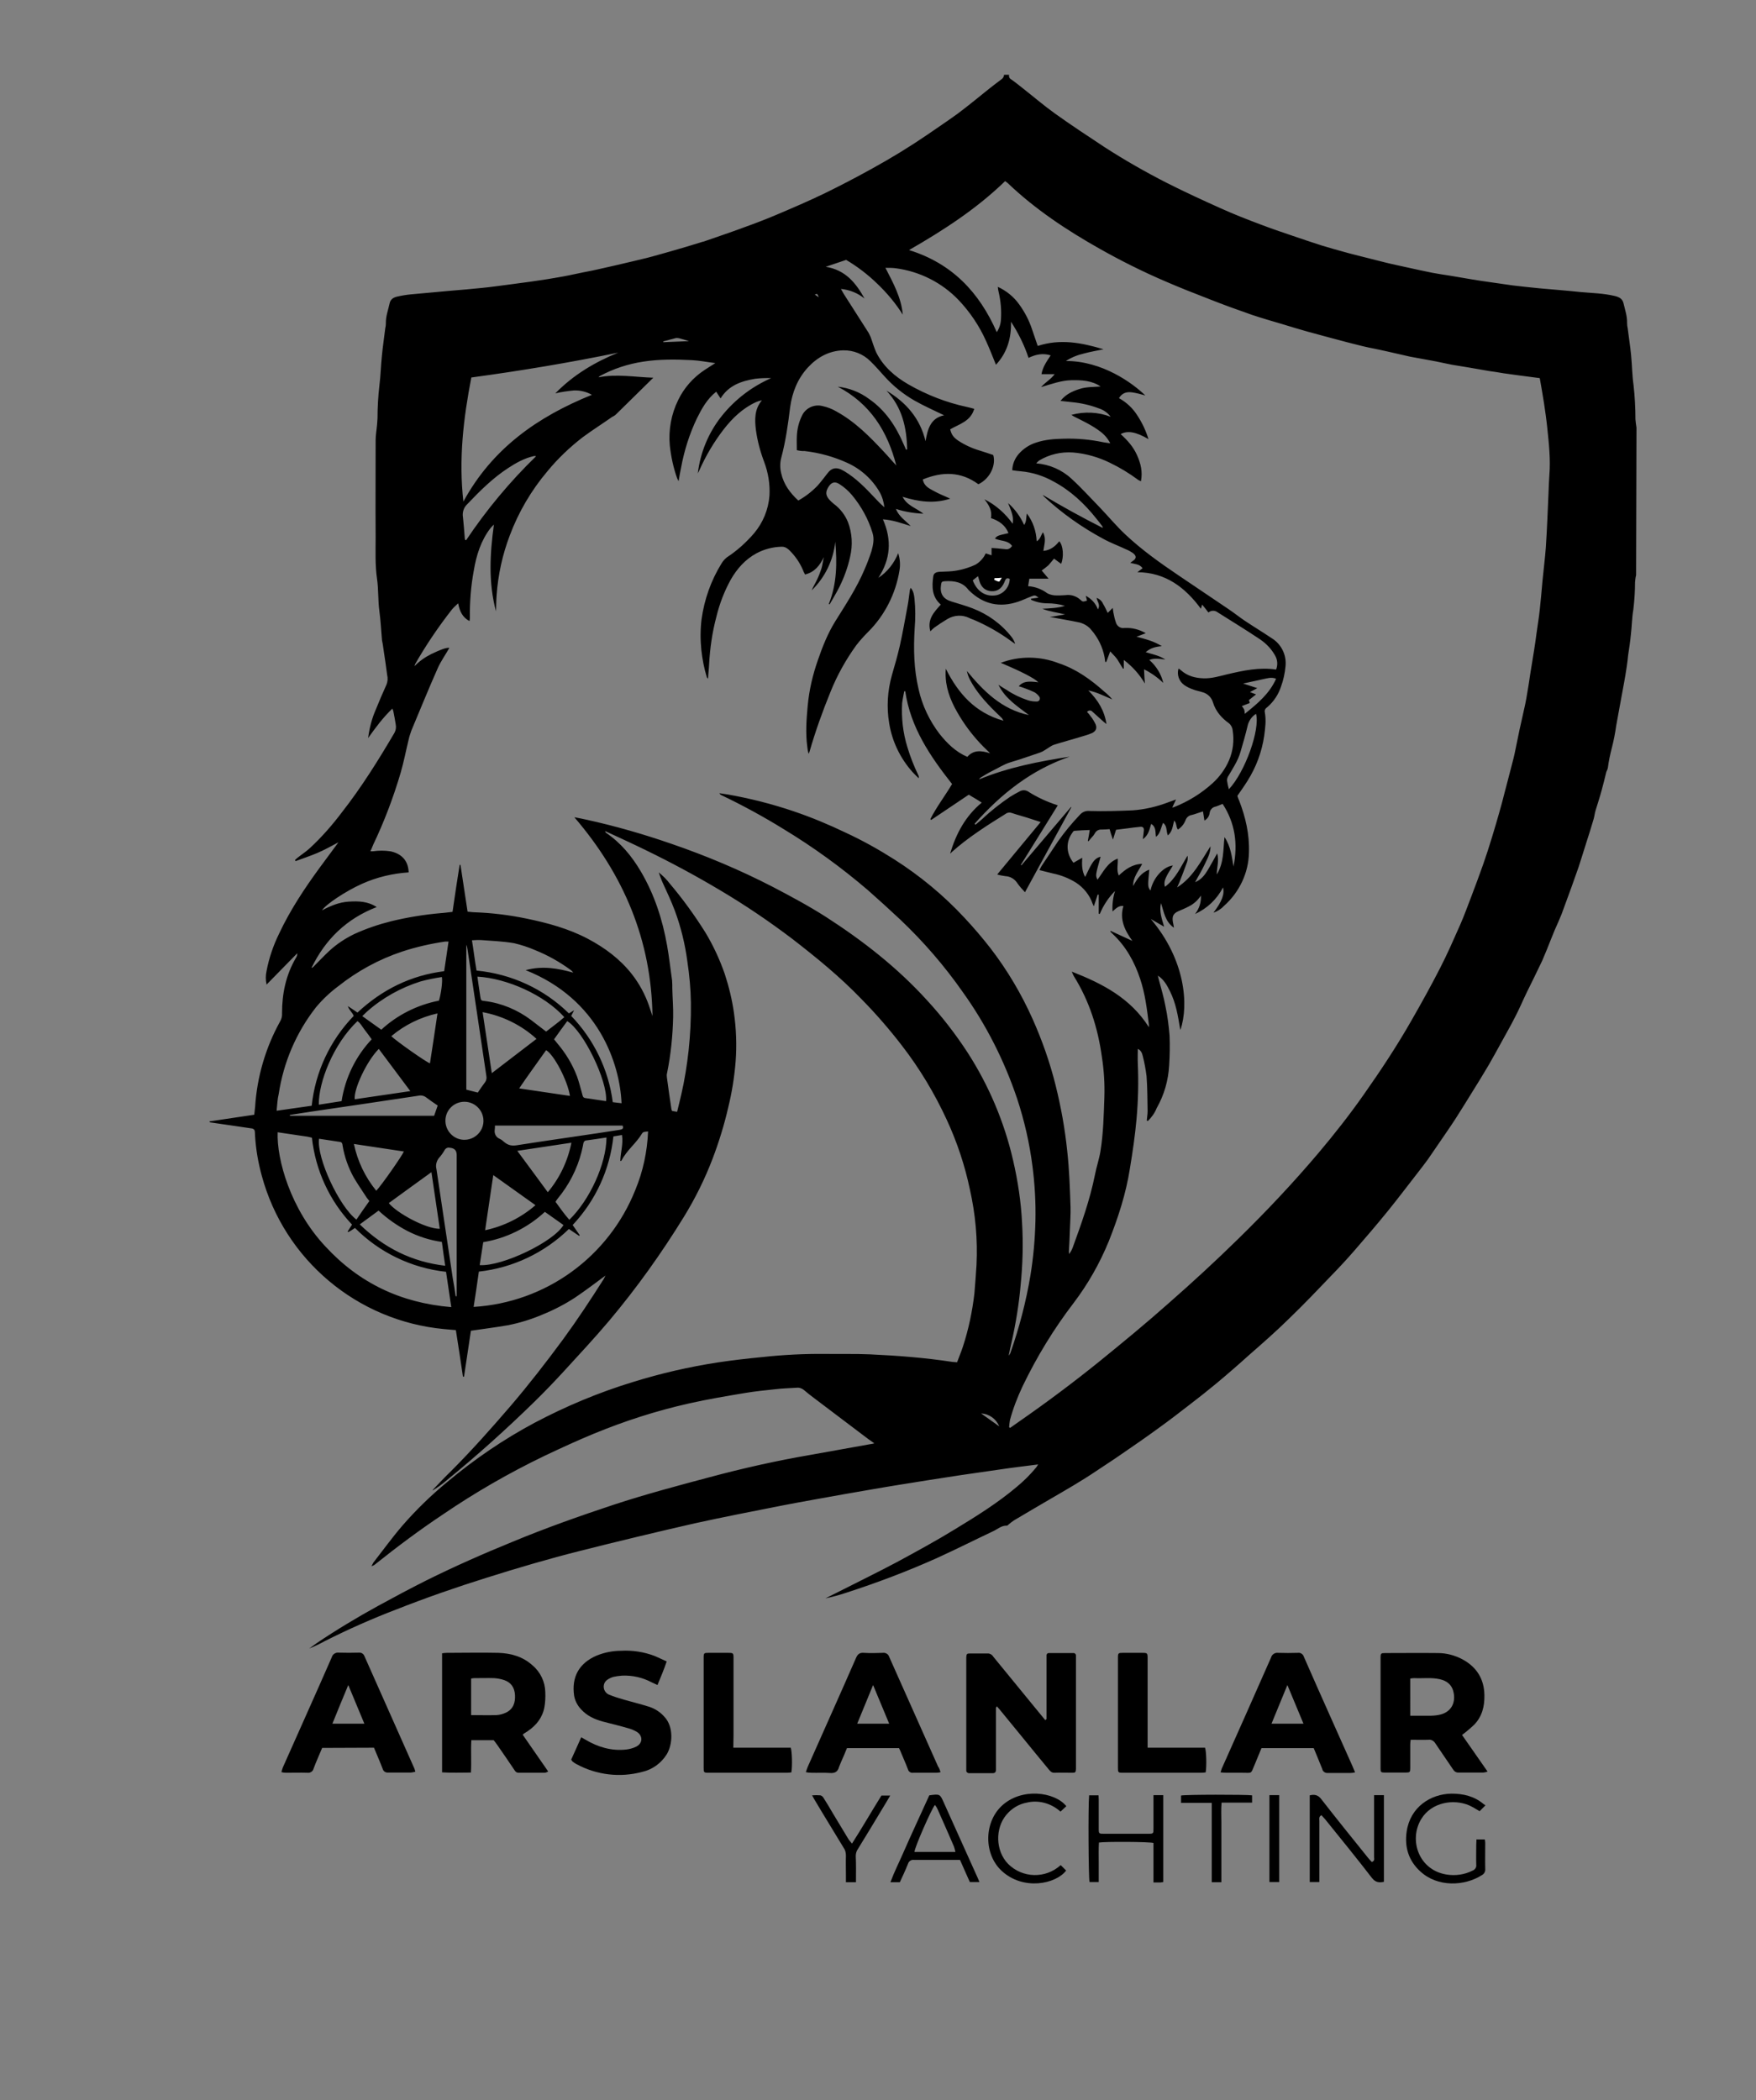 <?xml version="1.0" encoding="UTF-8"?> <svg xmlns="http://www.w3.org/2000/svg" xmlns:xlink="http://www.w3.org/1999/xlink" version="1.1" id="Layer_1" x="0px" y="0px" viewBox="0 0 840.5 1005.4" style="enable-background:new 0 0 840.5 1005.4;" xml:space="preserve"><rect x="0" y="0" width="840.5" height="1005.4" fill="#808080" stroke="none"/> <style type="text/css"> .st0{fill:#FFFFFF;} </style> <g id="Layer_7_Image"> <path d="M783.1,275.3c-0.3,1.2-0.4,2.3-0.5,3.5c0,4.3-0.3,8.6-0.8,12.9c-0.7,4-0.7,8.1-1.2,12.1c-0.3,3.3-0.8,6.5-1.3,9.8 c-0.2,1.9-0.4,3.8-0.7,5.7c-0.4,2.6-0.8,5.2-1.3,7.8c-0.8,4.5-1.7,9.1-2.5,13.6c-0.4,2.2-0.8,4.4-1.2,6.6 c-0.5,3.6-1.2,7.2-2.1,10.7c-0.8,3.1-1.5,6.3-1.9,9.5c-0.1,0.8-0.6,1.5-0.8,2.2c-0.7,2.8-1.3,5.5-2.1,8.3c-0.9,3.4-2,6.7-3,10 c-0.4,1.3-0.5,2.6-0.9,4c-1.1,3.8-2.3,7.6-3.5,11.3s-2.4,7.8-3.7,11.7c-1.1,3.2-2.3,6.4-3.4,9.6c-1.6,4.4-3.2,8.8-4.8,13.1 c-1,2.5-2.1,4.9-3.2,7.4c-1.3,3.1-2.5,6.2-3.7,9.2c-0.8,1.8-1.5,3.7-2.3,5.5c-2.4,5.1-4.9,10.1-7.4,15.2c-1.9,3.9-3.6,8-5.6,11.8 c-2.2,4.4-4.7,8.6-7,12.9c-1.9,3.4-3.7,6.8-5.7,10.2c-2.7,4.6-5.5,9.1-8.3,13.6c-2.5,4.1-5.1,8.2-7.7,12.3c-1.5,2.3-3,4.5-4.5,6.7 c-2.8,4.1-5.7,8.3-8.5,12.4c-1.3,1.8-2.7,3.6-4,5.3c-5.1,6.5-10.1,13.2-15.3,19.6s-10.5,12.6-15.9,18.8c-3.3,3.8-6.7,7.5-10.2,11.1 c-7,7.3-14,14.7-21.3,21.7c-6.1,6-12.5,11.6-18.9,17.2c-5.2,4.7-10.5,9.3-15.9,13.8c-4.1,3.4-8.3,6.7-12.6,10 c-4.9,3.8-9.7,7.5-14.7,11.1c-5.9,4.3-11.8,8.4-17.8,12.5c-4,2.8-8.1,5.4-12.1,8.1c-7.1,4.8-14.6,9.1-22,13.4 c-5.9,3.4-11.7,6.9-17.5,10.3c-0.9,0.6-1.8,1.3-2.6,2c-0.2,0.2-0.5,0.5-0.8,0.5c-2.6-0.1-4.4,1.7-6.6,2.7 c-8.9,4.2-17.6,8.6-26.6,12.7c-14.2,6.4-28.8,11.9-43.6,16.7c-3.3,1.1-6.6,2-10,2.7l6.8-3.4c9.2-4.7,18.5-9.2,27.5-14 c9.4-5.1,18.8-10.2,27.9-15.8c10.2-6.2,20.3-12.5,29.4-20.2c3.4-2.8,6.5-5.9,9.3-9.3c0.3-0.4,0.5-0.8,0.9-1.4 c-6.2,0.8-12.2,1.5-18.2,2.4c-6.2,0.9-12.5,1.8-18.7,2.7c-9.8,1.5-19.5,3-29.3,4.6c-8.8,1.4-17.6,3-26.4,4.5 c-9.9,1.8-19.8,3.5-29.6,5.4c-14.1,2.8-28.2,5.5-42.2,8.6c-18.4,4.2-36.7,8.6-54.9,13.2c-15.1,3.8-30,8.2-44.9,12.9 c-14.4,4.5-28.7,9.5-42.7,15c-11.8,4.5-23.3,9.6-34.6,15.3c-2.4,1.3-4.8,2.5-7.4,3.5c1.2-0.8,2.4-1.7,3.5-2.5 c9.5-6.4,19.3-12.3,29.3-17.8c7.7-4.2,15.5-8.4,23.3-12.3c13.5-6.7,27.3-12.8,41.3-18.5c15.9-6.6,32-12.3,48.3-17.7 c15.2-5,30.6-9.1,46-13.2c16-4.3,32.1-7.9,48.4-10.7c9.7-1.7,19.3-3.5,29-5.2c0.3,0,0.6-0.1,1.4-0.3c-2-1.4-3.6-2.5-5.1-3.7 c-7.9-6-15.9-12-23.8-18c-1.7-1.3-3.3-2.5-4.9-3.9c-1-0.8-2.3-1.2-3.6-1c-3.3,0.2-6.7,0.3-10,0.7c-4.8,0.5-9.7,1-14.5,1.8 c-9,1.5-17.9,3-26.8,5c-15.6,3.5-30.8,8.4-45.6,14.5c-8,3.3-16,7-23.8,10.7c-16.8,8.1-33.1,17.5-48.5,28 c-11.1,7.4-21.8,15.4-32.2,23.7c-0.5,0.5-1.2,0.8-1.9,1c0.3-0.6,0.6-1.2,0.9-1.7c4.6-5.9,9-12,13.9-17.7c6.6-7.6,13.8-14.6,21.6-21 c12.9-10.8,26.8-20.3,41.6-28.2c15.1-8,30.9-14.6,47.3-19.6c13.2-4.1,26.7-7.2,40.3-9.3c7.2-1.1,14.4-1.9,21.6-2.6 c10-1.1,20.1-1.6,30.1-1.5c7.1,0.1,14.2-0.1,21.3,0.2c13.1,0.6,26.2,1.6,39.3,3.6c0.7,0.1,1.4,0.1,2.4,0.2c0.9-2.5,2-5,2.8-7.5 c2.7-8.3,4.5-16.8,5.5-25.5c0.4-4.5,0.7-9.1,1-13.6c0.6-12.2-0.5-24.4-3.2-36.3c-2.4-11.4-6.1-22.5-11-33.1 c-5.8-12.6-13-24.6-21.5-35.6c-6-7.8-12.5-15.3-19.5-22.4c-10.2-10.6-21.5-19.8-33-28.7c-11.1-8.4-22.6-16.2-34.6-23.3 c-11.4-6.8-23.1-13.1-35-18.9c-6.5-3.2-13.1-6.2-20-9.4c0.2,0.5,0.3,0.7,0.4,0.8c7.1,4.8,12.4,11.2,16.7,18.5 c6.5,11,10.4,23,12.6,35.5c1,5.6,1.6,11.2,2.4,16.8c0.1,1.3,0.1,2.6,0.1,3.8c0.1,4.5,0.5,9.1,0.4,13.6c-0.2,9-1.1,18-2.9,26.8 c-0.2,0.7-0.2,1.4-0.1,2.1c0.7,5.1,1.4,10.3,2.2,15.4c0.1,0.2,0.2,0.5,0.3,0.7l2.4,0.4c0.7-2.9,1.4-5.6,2-8.3 c1.6-6.9,2.7-13.9,3.5-21c0.8-7.6,1.2-15.2,1.1-22.9c-0.1-6.6-0.7-13.2-1.7-19.8c-1.1-8.3-3.1-16.5-6-24.3c-1.8-4.8-4-9.4-6.1-14 c-0.5-1.3-1-2.5-1.6-4.3c2,1.6,3.8,3.4,5.4,5.5c6.2,7.3,11.8,15.1,16.9,23.2c3.8,6.3,6.9,13,9.3,19.9c2,6.1,3.5,12.3,4.4,18.6 c1.1,7.7,1.4,15.6,0.8,23.4c-0.6,7.5-1.8,14.9-3.6,22.2c-1.9,8.2-4.4,16.3-7.4,24.2c-3.7,9.7-8.3,19-13.7,27.8 c-10.7,17.4-22.6,34.1-35.8,49.8c-7,8.3-14.4,16.2-21.7,24.2c-4.5,4.9-9.2,9.8-14,14.5c-13.5,13.2-27.5,25.8-42.1,37.7 c-2.1,1.8-4.4,3.5-6.8,4.9c0.1-0.2,0.3-0.4,0.4-0.6c2.8-2.9,5.5-5.8,8.4-8.6c10-10,19.4-20.6,28.6-31.3c8.8-10.3,17.1-21,25.2-32 c6.8-9.3,13.2-19,19.4-28.8c0.2-0.4,0.4-0.8,0.8-1.6c-5,3.7-9.6,7.2-14.5,10.5c-4.9,3.2-10.1,5.9-15.5,8.1 c-5.4,2.3-11.1,4.1-16.9,5.2c-5.7,1-11.5,1.7-17.5,2.6c-1.1,7.2-2.2,14.6-3.3,22h-0.5c-1.1-7.4-2.2-14.8-3.4-22.3 c-2.1-0.2-3.9-0.3-5.7-0.5c-41.5-3.9-76.3-33.1-87.2-73.4c-1.7-6.2-2.8-12.5-3.2-18.9c0-0.6-0.1-1.3-0.1-1.9c0-1.3-0.7-1.8-1.9-1.9 c-6.4-0.9-12.8-1.9-19.2-2.8c-0.3,0-0.6-0.2-0.7-0.5l21.5-3.2c0.1-1.3,0.3-2.4,0.4-3.6c0.9-14.4,5-28.5,12-41.1 c0.7-1.2,1-2.5,0.9-3.9c0-9.3,1.8-18.2,6.6-26.4c0.5-0.7,0.7-1.5,0.7-2.3l-14.7,15c-0.5-2.2-0.5-4.4,0-6.6c1.2-6.2,3.2-12.1,6-17.8 c5.3-11.3,12.2-21.7,19.6-31.8l8.8-11.9c-3.6,1.9-6.8,3.7-10.1,5.1s-6.9,2.6-10.4,3.9l-0.3-0.5c0.4-0.4,0.8-0.8,1.2-1.1 c2-1.6,4.2-3,6-4.7c5.6-5.2,10.6-10.9,15.2-17c9.4-12,17.5-25,25.2-38.1c0.7-1.3,0.9-2.7,0.6-4.1c-0.3-2-0.7-4.1-1.1-6.1 c-0.1-0.5-0.3-0.9-0.5-1.4c-4.6,4.4-8.1,9.2-11.6,14.1c0.6-4.7,1.8-9.4,3.7-13.7c1.6-4,3.3-7.9,5.1-11.9c0.6-1.5,0.7-3.1,0.3-4.7 c-0.3-2-0.5-3.9-0.8-5.9c-0.4-2.9-0.9-5.8-1.3-8.8c-0.1-0.8-0.4-1.6-0.4-2.4c-0.4-4.5-0.6-8.9-1.2-13.3c-0.7-5.1-0.4-10.3-1.1-15.3 c-1-6.7-0.7-13.4-0.7-20.1c-0.1-15.5,0-31,0-46.5c0-2.5,0.5-5.1,0.7-7.6c0.1-0.9,0.1-1.9,0.2-2.9c0-5.2,0.3-10.4,0.9-15.6 c0.6-4.7,0.7-9.6,1.2-14.3c0.4-4.4,1.1-8.7,1.6-13.1c0.2-0.8,0.3-1.6,0.3-2.4c-0.1-3.3,1.1-6.4,1.8-9.6c0.4-2,1.9-2.8,3.5-3.2 c2.2-0.5,4.5-0.9,6.8-1.1c6.2-0.6,12.4-1.1,18.6-1.7c5.2-0.4,10.4-0.9,15.5-1.4c4.1-0.4,8.1-1,12.1-1.5c3.7-0.5,7.4-1,11.2-1.5 c2.7-0.4,5.4-0.8,8-1.2c3.4-0.6,6.8-1.1,10.1-1.8c2.6-0.5,5.1-1.1,7.7-1.6c2.1-0.4,4.2-0.8,6.3-1.3c5.5-1.2,11-2.5,16.5-3.8 c3.2-0.8,6.5-1.5,9.7-2.4c5.1-1.4,10.3-2.9,15.4-4.4c2.8-0.8,5.5-1.7,8.2-2.5c0.1-0.1,0.3-0.1,0.5-0.1c6.3-2.2,12.6-4.3,18.8-6.6 c5.3-1.9,10.6-3.9,15.8-6.1c8-3.4,16-6.8,23.8-10.6s15.2-7.7,22.6-11.8c8.9-4.9,17.6-10.2,26.1-16c4.9-3.4,9.9-6.7,14.7-10.2 c5.2-3.9,10.3-8.1,15.4-12.2c1.8-1.4,3.6-2.8,5.5-4.2c0.8-0.5,1.2-1.3,1.3-2.2h2.4c-0.2,0.9,0.2,1.8,1,2.2c1.9,1.3,3.7,2.8,5.5,4.2 c5.1,4,10.1,8.3,15.4,12.1c7.8,5.6,15.9,10.9,23.9,16.2c9.6,6.2,19.6,11.9,29.8,17.1c8.5,4.3,17.2,8.3,25.9,12.2 c6.2,2.8,12.6,5.3,19,7.7c5,1.9,10.2,3.7,15.3,5.4c4.6,1.6,9.2,3.1,13.8,4.6c3.6,1.1,7.2,2.1,10.8,3.1c3.1,0.9,6.2,1.6,9.2,2.4 c3.5,0.9,7.1,1.8,10.7,2.7s7.2,1.6,10.7,2.4c3.9,0.9,7.8,1.7,11.7,2.5c2.7,0.5,5.3,0.9,8,1.3c3.5,0.6,7.1,1.2,10.6,1.8 c2.8,0.5,5.7,0.9,8.5,1.3c3.7,0.5,7.4,1.1,11.1,1.6c4.3,0.5,8.6,1,12.9,1.4c6.6,0.6,13.2,1.1,19.8,1.8c5.5,0.5,11,0.6,16.4,1.9 c2,0.5,3.6,1.3,4.1,3.5c0.7,3.1,1.8,6.1,1.7,9.4c0,0.9,0.1,1.7,0.3,2.6c0.5,4.2,1.2,8.4,1.6,12.6c0.5,4.9,0.5,9.7,1.2,14.6 c0.6,5.4,0.9,10.8,0.9,16.3c0.1,1.3,0.3,2.7,0.5,4L783.1,275.3z M236.4,251.1c-0.6,0.6-1.2,1.2-1.7,1.8c-4.5,5.9-6.7,12.9-7.9,20.1 c-1.4,7.5-2,15.2-1.9,22.9c0,0.5-0.1,0.9-0.2,1.4c-3.3-1.8-4.7-4.6-5.4-8.5c-1.1,1-2.2,2-3.1,3.1c-6.4,8.2-12.3,16.9-17.5,26 c-0.1,0.3-0.2,0.7-0.3,1c2.3-2.4,5-4.3,8-5.8c4.6-2.2,7-3.1,8.7-3c-1.8,3.2-4.1,6.4-5.6,9.8c-4.4,9.9-8.4,19.8-12.6,29.8 c-0.5,1.4-1,2.9-1.3,4.3c-1.3,5.3-2.3,10.6-3.8,15.8c-3.5,11.9-7.9,23.5-13.2,34.6c-0.4,1-0.8,2-1.3,3.1c0.6,0,0.9,0,1.2,0 c2.8-0.4,5.6-0.4,8.3,0c4.5,0.9,8.6,3.7,8.8,10.1c-7.7,0.5-15.3,2.3-22.4,5.5c-7.6,3.4-17.3,9.8-19.1,12.7 c4.1-2.2,8.2-3.9,12.8-4.2s9.1-0.2,13.4,2.6c-14.5,5.6-24.6,15.5-31.2,29.1c0.3,0,0.6-0.2,0.8-0.4c2.6-2.6,5.1-5.3,7.8-7.8 c3.6-3.3,7.6-5.9,11.9-8c5.7-2.6,11.6-4.6,17.6-6.1c7.8-1.9,15.8-3.2,23.8-3.9c1.8-0.1,3.6-0.4,5.6-0.6c1.1-7.6,2.2-15.1,3.4-22.5 h0.4c1.1,7.5,2.3,14.9,3.4,22.4c1.3,0.1,2.3,0.3,3.4,0.3c8.3,0.3,16.5,1.3,24.7,3c10.2,2.1,20.2,4.8,29.5,9.7 c8.1,4.3,15.4,9.7,21.1,17c3.5,4.5,6.2,9.5,8.1,14.9c0.6,1.7,1.1,3.4,1.7,5.1c-0.5-36.3-13.7-67.6-37.4-95.2 c2.2,0.4,4.1,0.8,5.9,1.2c13.7,3,27.2,6.9,40.5,11.5c16.6,5.7,32.8,12.5,48.5,20.6c8.6,4.5,17.2,9.1,25.5,14.4 c17.7,11.4,34.1,24.2,48.3,39.8c7.2,7.8,13.7,16.2,19.5,25.1c10.2,15.8,17.6,33.3,21.8,51.6c2.3,9.9,3.8,19.9,4.3,30 c0.6,10,0.3,20-0.7,29.9c-0.8,9.1-2.3,18.2-4.3,27.1c-0.5,2.2-1,4.4-1.4,6.5c0.4-0.4,0.7-0.9,0.9-1.5c4.2-12,7.4-24.3,9.5-36.8 c1.4-8.7,2.2-17.4,2.4-26.2c0.2-8.7-0.3-17.4-1.4-26c-1.4-11.1-3.9-22-7.4-32.6c-6.1-18.1-14.8-35.3-25.9-50.8 c-8.8-12.6-18.9-24.3-30.1-34.9c-5.1-4.8-10.2-9.4-15.4-14c-12.6-10.8-26.1-20.6-40.3-29.2c-9.7-6-19.8-11.5-30.1-16.4 c-0.2-0.1-0.4-0.4-0.7-0.8c1.5,0.2,2.8,0.4,4,0.6c10.8,1.9,21.4,4.6,31.7,8.1c8.5,2.9,16.7,6.3,24.8,10.2c8,3.7,15.7,8,23.1,12.7 c12.4,7.9,23.8,17.3,33.8,28.1c4.3,4.6,8.4,9.4,12.3,14.4c8.1,10.5,14.9,22,20.3,34.1c4.5,10.1,8.2,20.6,10.9,31.4 c2.6,10.4,4.5,20.9,5.6,31.5c1,9,1.3,18,1.6,27c0.1,3.6-0.2,7.2-0.3,10.8s-0.3,7-0.5,10.5c0,0.4,0.1,0.8,0.1,1.2 c0.7-0.9,1.3-1.9,1.7-3c4.2-11.5,8.3-23,10.7-35c0.7-3.7,2-7.4,2.6-11.1c1.4-8.6,1.6-17.3,1.9-26c0.2-6.5-0.2-12.9-1.2-19.3 c-1.9-13.8-6-26.7-13.4-38.6c-0.3-0.5-0.6-1.2-1-2.2c14.8,5.8,28.1,12.7,36.9,26.6c0-0.7,0-1,0-1.2c-0.9-7.4-1.8-14.9-4.2-22 c-2.7-8.1-6.8-15.5-13.1-21.4c-0.4-0.4-0.8-0.8-1.2-1.2l0.2-0.3l10.4,4.8c-3.7-5.1-6.2-10.3-4.3-16.7c-2.2-0.3-3.5,1.1-5.2,2.6 c-0.2-3.3,0.2-6.6,1.2-9.8c-3.1,3.1-5.6,6.9-7.3,11l-0.5-0.1v-9.1l-0.5-0.1l-1.8,5.5c-0.1,0-0.2,0-0.2-0.1 c-0.1-0.3-0.2-0.6-0.4-0.9c-1.4-4.2-4.3-7.8-8-10.2c-3.4-2.1-7.1-3.6-11.1-4.4c-2.1-0.5-4.1-1-6.4-1.6c0.4-0.8,0.7-1.4,1-1.9 c2.7-4,5.3-8,8-12c3.1-4.4,6.6-8.6,10.3-12.5c1.2-1.4,2.9-2.1,4.7-1.9c6.8,0.2,13.7,0,20.6-0.3c5.9-0.4,11.7-1.8,17.2-3.9l3.6-1.3 l-1.8,3.8c0.2,0,0.5,0,0.7-0.1c6.9-2.7,13.2-6.6,18.6-11.5c3.3-3,6-6.7,7.8-10.8c2-4.6,2.6-9.6,1.8-14.5c-0.1-1.3-0.8-2.6-1.8-3.4 c-3.5-2.5-6.3-5.7-7.6-9.9c-0.7-2.5-2.7-4.4-5.2-5c-1.5-0.5-3-0.7-4.4-1.3c-1.5-0.5-2.9-1.2-4.2-2.1c-2.5-1.8-3.6-5-2.7-7.9 c0.4,0.3,0.8,0.5,1.1,0.8c3.1,2.8,6.9,3.8,11,3.9c3.8,0.1,7.4-1,11.1-1.9c7.7-1.8,15.4-3.5,23.5-2.3c0.9-2.3,0.7-4.8-0.6-6.9 c-1.7-3-4.1-5.5-7-7.5c-6.7-4.5-13.6-8.7-20.4-13c-1.3-1-3.1-1-4.4,0.1c-1-1.3-1.9-2.5-3-3.8l-0.6,2c-7.6-10.3-17-17.4-30.4-17.5 l2.5-1.9c-1.5-2.1-3.7-1.9-5.9-2.6c0.5-0.4,0.8-0.6,1.1-0.8c1.9-1.2,2-2.5,0.1-3.9c-0.9-0.6-1.9-1.2-2.9-1.6 c-3.8-1.8-7.7-3.2-11.3-5.2c-10.2-5.5-19.7-12.2-28.2-20.1c-0.3-0.3-0.5-0.6-0.7-0.9c9.4,5.6,18.8,10.8,28.7,15.8 c0-0.3-0.1-0.6-0.2-0.8c-0.9-1.2-1.8-2.4-2.8-3.6c-5.7-7.2-12.3-13.4-20.5-17.8c-4.8-2.7-10.1-4.4-15.6-4.9 c-1.4-0.1-2.8-0.3-4.2-0.5c0.1-2.9,1.2-5.6,3.1-7.8c2.3-2.6,5.2-4.5,8.5-5.5c4.2-1.4,8.6-1.7,13-1.8c6.4-0.2,12.8,0.4,19,1.7 c1,0.2,2.1,0.3,3.3,0.5c-1.1-2.2-2.7-4.1-4.7-5.6c-3.8-2.9-8-4.9-12.2-7c-0.5-0.2-0.9-0.5-1.7-1c6.2-1.7,12.8-1.4,18.8,0.9 c-1.4-1.9-3.4-3.3-5.6-4c-4.2-1.6-8.6-2.6-13-3c-1.7-0.2-3.4-0.4-5.4-0.6c2.5-3.2,5.7-4.6,9.1-5.7s6.7-0.9,10.1-1.2 c-4.3-2.9-9.2-3.1-14-3c-4.8,0.1-9.5,1.8-14.5,3.3c2.1-2.4,4.6-3.6,6.5-6.2h-6.3c0.6-3.5,2.5-6.1,4.4-9c-3.9-1.2-7.2-0.4-10.6,1.2 c-2-6.1-4.9-11.9-8.4-17.3c0.2,7.8-1.8,14.8-7.2,20.6c-1.6-3.9-3-7.6-4.7-11.3c-3.2-7.2-7.7-13.9-13.1-19.6 c-8-8.4-18.7-13.8-30.2-15.3c-1.5-0.2-3-0.2-4.9-0.2c3.8,7.4,7.6,14.3,8.3,22.4c-3.4-5.4-7.5-10.3-12.1-14.7 c-4.5-4.4-9.6-8.3-15-11.5l-9.8,3.3c9.5,1.5,14.5,7.8,18.6,15.2c-3.2-2.6-7.1-4.2-11.3-4.6c0.6,1,0.9,1.6,1.3,2.3 c4,6.3,8,12.5,12,18.8c0.5,1,1,2,1.3,3c0.7,2.1,1.4,4.2,2.3,6.3c3.4,6.8,9,11.6,15.4,15.3c8.7,5,18.2,8.7,28,10.8 c1.1,0.2,2.3,0.6,3.5,0.9c-1.7,6-7.2,7.3-11.5,9.8c0.6,2.5,1.5,3.8,3.8,5.4c3.2,2.1,6.7,3.7,10.4,4.8c2.2,0.7,4.4,1.4,6.4,2.1 c1.4,4.6-1.3,11.2-7.1,14c-8.4-6.2-17.3-6.1-26.6-2.3c0.6,3.4,3.3,4.4,5.6,5.7s4.8,2.2,7.5,3.5c-7.7,2.5-15,1.5-22.8-0.9 c2.2,4.3,6.6,5.4,10,8.1c-4.5-0.2-8.9-0.9-13.2-2.3c1.5,3.7,4.5,5.5,7.1,8.2c-4.5-1.4-8.6-2.9-13.3-3.2c4.4,10,3.6,19.2-2.2,28 c4.3-2.8,7.6-7,9.5-11.8c0.9,2.7,1.1,5.6,0.6,8.4c-1.8,11-7,21.3-14.9,29.2c-2,2-4,4.2-5.7,6.4c-5,6.9-9.2,14.4-12.4,22.4 c-3.8,9.3-7.2,18.8-10,28.5c-0.1,0.4-0.3,0.8-0.5,1.1c-0.3-1.1-0.5-2.2-0.6-3.4c-0.9-6.5-0.4-13.1,0.2-19.6 c0.7-7.5,2.4-14.8,4.9-21.9c2.2-6.4,4.7-12.7,8.3-18.5c5-8,10.2-15.9,13.9-24.6c1.3-2.9,2.4-5.9,3.4-8.9c0.8-2.9,1.5-5.9,0.5-8.9 c-2-6.6-5.4-12.7-9.8-18c-1.7-2-3.7-3.8-5.9-5.2c-2.4-1.6-4.1-0.9-5.5,1.5c-1.3,2.2-1.2,3.8,0.4,5.7c0.7,0.8,1.4,1.5,2.3,2.2 c3,2.2,5.4,5.3,6.8,8.8c2,5.3,2.3,11,1,16.5c-1.1,5.1-2.9,10-5.2,14.6c-1.4,2.8-3.1,5.5-4.6,8.2l-0.4-0.2c3.9-9.6,4-19.7,3.1-29.8 c-0.9,8.8-4.9,17.1-11.3,23.3c0.7-1.7,1.7-3.3,2.5-5c0.9-1.8,1.6-3.7,2.2-5.5c0.5-1.7,0.7-3.6,1.1-5.4c-1.9,4-4.4,7.2-9,8.3 c-0.2-0.5-0.4-0.9-0.6-1.2c-1.3-3.4-3.3-6.6-5.8-9.3c-1.3-1.4-2.7-2.9-4.8-2.8c-4.2,0.1-8.4,1.2-12.1,3.2 c-5.3,2.9-9.2,7.3-12.2,12.5c-3.1,5.6-5.4,11.6-6.9,17.8c-2,7.5-3.1,15.2-3.5,22.9c-0.1,2.2-0.4,4.3-0.5,6.8 c-0.3-0.4-0.6-0.6-0.6-0.8c-1.3-4.2-2.1-8.5-2.6-12.9c-0.5-4.9-0.5-9.9,0.1-14.8c1.3-9.4,4.5-18.5,9.5-26.6c0.7-1.2,1.6-2.2,2.6-3 c4.9-3.2,9.2-7.1,13-11.5c4.3-5.1,6.9-11.4,7.4-18.1c0.3-5.5-0.6-10.9-2.5-16c-1.9-5-3.3-10.2-4-15.5c-0.6-4.9-0.7-9.9,2.9-14.1 c-1,0.2-2,0.5-2.9,0.9c-6.3,2.9-11.2,7.6-15.4,13c-4.7,6.1-8.6,12.7-11.7,19.7c-0.2,0.5-0.5,0.9-0.7,1.4c1.2-10,5.1-19.5,11.4-27.4 c6.3-7.9,14.4-14.1,23.7-18.2c-2.5-0.1-5.1,0-7.6,0.3c-6.6,1.1-12.7,3.1-16.6,9.4l-2.1-3.2c-4.4,3.5-6.9,8.1-9.2,12.7 c-3.6,7.5-6.1,15.5-7.6,23.6c-0.4,2-0.8,4-1.2,6.5c-0.4-0.8-0.6-1.1-0.7-1.4c-1.8-5-2.9-10.3-3.5-15.6c-0.7-7.5,0.7-15.1,4-21.8 c2.8-5.8,7.1-10.7,12.5-14.3c1.6-1.1,3.3-2.1,5.3-3.4c-4-0.5-7.5-1.2-11.1-1.4c-7.8-0.4-15.6-0.5-23.4,0.7 c-7.3,1.1-14.3,3.4-20.8,6.9c-0.2,0.2-0.5,0.4-0.6,0.6c8.7-1.7,17.2-0.1,26.2,0.2c-6.2,6.1-12,11.8-17.8,17.5 c-0.5,0.5-1.1,0.9-1.8,1.2c-4.7,3.3-9.6,6.4-14.2,9.8c-6.2,4.8-11.9,10.2-16.9,16.3c-7.7,9.1-13.8,19.5-18,30.7 c-3.5,9.2-5.6,18.8-6.3,28.6c-0.2,2.5-0.2,5.1-0.3,7.7C233.7,278.8,234.5,265.1,236.4,251.1z M549.4,536.6l-0.5-0.2 c0.1-1.5,0.4-3,0.4-4.5c-0.1-5.6-0.1-11.2-0.5-16.7c-0.4-3.2-1-6.5-1.8-9.6c-0.3-1.4-0.9-2.9-2.4-3.5c0,2.3-0.1,4.6,0,6.9 c0.4,8.9,0.2,17.7-0.6,26.6c-0.7,8-1.9,16-3.2,23.9c-1.9,12-5.6,23.4-10.1,34.7c-4.3,10.5-9.9,20.4-16.8,29.5 c-9.5,12.4-17.6,25.7-24.4,39.8c-2.5,5.3-4.6,10.7-6.1,16.3c-0.2,1.1-0.3,2.3-0.4,3.4l0.5,0.3c1.5-1,2.9-2.1,4.4-3.1 c13.1-9.1,25.8-18.6,38.2-28.6c11.2-9.1,22.4-18.3,33.2-27.9c11.4-10,22.6-20.3,33.4-30.9c13.4-13.1,26.3-26.8,38.4-41.1 c7.6-9,14.9-18.3,21.7-28c8.1-11.5,15.9-23.3,22.9-35.6c4.7-8.2,9.3-16.5,13.6-24.9c3.5-6.8,6.5-13.7,9.6-20.7 c2-4.5,3.6-9.1,5.4-13.7c1.9-5,3.8-10.1,5.6-15.2c1.5-4.3,2.9-8.6,4.2-12.9c1.2-4,2.4-7.9,3.5-11.9c0.9-3.2,1.8-6.4,2.6-9.7 c0.8-2.9,1.5-5.8,2.3-8.8c0.8-3.3,1.8-6.6,2.5-9.9c0.8-3.7,1.5-7.5,2.3-11.2c0.9-4,1.8-8.1,2.7-12.1c0.4-2,0.8-4.1,1.1-6.1 c0.5-2.8,0.9-5.5,1.3-8.3c0.6-3.7,1.2-7.4,1.8-11.1c0.5-3,0.9-6,1.3-9c0.5-3.6,1.1-7.2,1.5-10.9c0.5-4.6,0.9-9.2,1.3-13.8 c0.5-5.3,1.2-10.6,1.6-16c0.6-8.8,0.9-17.6,1.3-26.3c0.1-2.8,0.2-5.6,0.4-8.4c0.6-7.5-0.2-15-1-22.5c-0.4-4-1-8.1-1.6-12.1 c-0.6-3.9-1.3-7.8-2-11.8c-3.2-0.4-6.2-0.8-9.2-1.2c-2.7-0.4-5.4-0.7-8-1.1c-2.4-0.4-4.7-0.8-7.1-1.1c-3.1-0.5-6.1-1.1-9.2-1.6 c-2.8-0.5-5.7-0.9-8.5-1.4c-2.6-0.5-5.2-1.1-7.7-1.6c-4.2-0.8-8.3-1.5-12.5-2.3c-3.8-0.8-7.6-1.8-11.4-2.6 c-1.7-0.4-3.4-0.7-5.1-1.1c-2-0.4-4.1-0.8-6.1-1.3c-4.8-1.2-9.6-2.4-14.3-3.7c-4.1-1.1-8.2-2.2-12.2-3.3s-8.1-2.4-12.1-3.6 c-4.8-1.4-9.6-2.8-14.4-4.4c-6.9-2.4-13.8-4.9-20.6-7.6c-7-2.7-14.1-5.5-21-8.5c-10.7-4.6-21.1-9.8-31.2-15.5 c-15.8-8.9-30.9-18.9-44.1-31.5c-0.4-0.3-0.8-0.6-1.2-0.9c-13.6,13.2-29.3,23.4-46,33c20.6,6.4,33.6,20.2,42,39.3 c1.2-1.8,1.9-3.9,2-6.1c0.3-4.4-0.1-8.8-1.1-13.1c-0.2-0.7-0.3-1.5-0.4-2.5c4.1,1.9,7.7,4.8,10.3,8.5c2.6,3.6,4.7,7.6,6.1,11.9 c0.9,2.6,1.8,5.2,2.7,7.9c10.7-3.5,20.9-1.6,31.5,1.6c-3.4,0.7-6.4,1.2-9.3,2c-3.1,0.7-6.1,1.9-8.7,3.6c17.4,0,31.8,10.5,38,16.5 c-2.1-0.6-4.3-1.2-6.5-1.5c-2.3-0.3-4.6,0.2-6.1,2.8c3.6,2,6.6,4.8,8.8,8.3c2.3,3.5,4.1,7.3,5.3,11.3c-6-3.5-10-4.2-13.3-2.4 c3.2,2.9,6,6,7.8,10s2.8,8,1.9,12.6c-0.6-0.3-0.9-0.5-1.2-0.6c-4.3-3.2-8.9-6-13.7-8.3c-5.5-2.7-11.5-4.4-17.6-4.9 c-5.7-0.4-11.4,0.9-16.3,3.9c-0.5,0.4-0.9,0.8-1.3,1.3c6.3,0.5,12.3,3.1,16.9,7.4c4.8,4.4,9.1,9.2,13.6,13.8c4.1,4.3,8,9,12.3,13 c7.8,7.3,16.5,13.5,25.4,19.5c8,5.4,16,10.8,24,16.2c2.5,1.7,4.9,3.6,7.4,5.3c4.3,2.9,8.8,5.6,13.1,8.5c4.6,2.8,7.2,8.1,6.6,13.5 c-0.3,3.2-1,6.5-2.1,9.5c-1.2,3.8-3.5,7.3-6.5,9.9c-0.8,0.6-1.6,1.3-1.3,2.6c0.7,3.8,0.2,7.5-0.3,11.2c-1.1,7.7-3.9,15.1-8,21.6 c-1.5,2.4-3.2,4.8-4.8,7.1c0,0.2,0,0.3,0.1,0.5c0.2,0.6,0.4,1.2,0.7,1.8c3.1,8,5,16.2,4.7,24.9c-0.2,9.8-4.6,19-11.9,25.5 c-1.4,1.5-3.1,2.6-5.1,3.3c4.1-5.4,5.4-8.9,4.6-12.1c-2.9,5.6-7.6,10.1-13.4,12.7c2-2.5,3-5.6,2.8-8.8c-1.5,2.3-3.5,4.1-6,5.3 c-1.5,0.8-3,1.4-4.6,2.1c-2.6,1.1-3.3,2.5-2.8,5.3c0.2,0.8,0.3,1.5,0.5,2.7c-4.3-3-4.8-7.6-6.2-11.8c-0.9,3.8,0.3,7.3,1.5,11.3 l-6.4-3.7c16.5,19.4,18.3,41.1,14.2,53.1c-0.1-0.2-0.1-0.5-0.2-0.8c-1-6.1-2-12.1-4.8-17.7c-1.4-2.8-2.8-5.5-5.8-7.5 c0.2,0.8,0.3,1.2,0.4,1.7c1.1,4.2,2.4,8.5,3.2,12.8c1,4.7,1.6,9.4,2,14.2c0.2,4.8,0.1,9.6-0.2,14.3c-0.4,7.2-2.4,14.2-6,20.5 C552.8,532.6,551.3,534.8,549.4,536.6z M381.4,215.5c0-2.4-0.1-4.4,0-6.5c0.1-3.4,0.9-6.8,2.4-9.9c1.7-3.8,6-5.8,10-4.7 c2.3,0.5,4.6,1.4,6.6,2.6c8.9,4.9,15.9,12,22.7,19.3c2,2.1,3.9,4.4,5.9,6.5c-4.2-16.4-12.5-29.6-28-37.7c5.4,0.6,10.6,2.6,15,5.9 c7.8,5.4,12.8,13,16.5,21.6c0.4,0.9,0.8,1.8,1.2,2.7l0.5-0.2c-0.2-10.4-2.4-20.1-9.9-28.1c9.4,5.6,16.1,13.3,18.7,24.2 c1-5.8,2.4-11.1,8.9-12.4c-4.7-2.3-9.5-4.4-14.1-7c-5.4-3.1-10.3-7-14.5-11.7c-2.2-2.4-4.3-4.9-6.7-7.2c-3.4-3.4-8.1-5.3-13-5.2 c-6.8,0.2-12.4,3.3-17,8.3c-4.9,5.4-7.4,11.8-8.4,18.9c-1,8.1-2.1,16.1-4.2,24c-0.7,2.5-0.7,5.1-0.1,7.6c1.2,5.4,4.3,9.5,8.2,13.1 c3.4-1.9,6.5-4.3,9.2-7.1c1.8-2,3.3-4.1,4.9-6.1c1.7-2.2,3.7-2.8,6.3-1.7c0.6,0.3,1.1,0.6,1.7,0.9c5.5,3.3,10,7.9,14.4,12.6 c1.5,1.6,3,3.2,4.7,4.6c-0.3-2.5-1-5-2.3-7.3c-3.6-6.2-9.1-11.1-15.6-14c-6.4-2.9-13.3-4.8-20.3-5.6 C384,216,382.8,215.8,381.4,215.5L381.4,215.5z M216,625.7l-2.5-16.9c-16.5-1.8-31.9-9.2-43.6-21c-0.7,0.5-1.2,0.8-1.8,1.2 s-1,0.6-1.5,0.8l-0.2-0.3l2.1-3.3c-10.8-11.4-17.5-26-19.2-41.6c-0.9-0.2-1.6-0.4-2.2-0.5l-14.2-2.1c-0.5,13,6.2,36.9,22.8,54.6 C171.9,614.2,191.9,623.7,216,625.7z M295.9,168.8c-23.3,4.8-46.7,8.7-70.3,11.9c-3.8,19.6-6.1,39.1-3.8,59.4 c13.8-25.4,35.5-40.6,61.5-51.1c-2.6-1.5-5.6-2.2-8.6-2.1c-3,0.3-6,0.7-8.9,1.4C274.4,179.5,284.6,173.4,295.9,168.8L295.9,168.8z M226.7,625.6c34.5-2.1,64.6-23.9,77.4-56c3.7-8.9,5.7-18.4,6.1-28c-1.3,0.2-2.3,0-2.9,1c-2.8,4.7-7.3,8-9.8,12.9 c0,0.1-0.2,0.2-0.6,0.3c0.1-4.2,1.5-8.2,0.8-12.5l-4.1,0.7c-1.7,15.9-8.5,30.7-19.5,42.4l3.4,4.9l-0.3,0.3l-4.9-3.3 c-11.7,11.4-26.8,18.6-43.1,20.4C228.4,614.5,227.6,619.8,226.7,625.6z M132.4,531.7l16.8-2.4c1.7-16.2,8.8-31.3,20.1-43 c-0.7-1.8-2.2-2.7-2.8-4.7l2.4,1.6l2.2,1.5c11.8-11,25.5-17.8,41.5-19.8c0.7-4.8,1.4-9.4,2.1-14.2c-0.5,0-1,0-1.5,0 c-7,1-14,2.6-20.7,4.8c-11.1,3.7-21.4,9.3-30.6,16.6c-3.9,2.9-7.5,6.3-10.6,10c-9.5,12.1-15.6,26.4-17.9,41.6 C132.8,526.1,132.7,528.7,132.4,531.7L132.4,531.7z M547,401.7c0.2-1.5,0.4-2.9,0.5-4.2s-0.5-1.9-1.9-1.7c-2.2,0.2-4.4,0.5-6.6,0.8 l-4.8,0.6l-1.5,4.7c-0.7-2-1.2-3.5-1.6-5c-1.4,0.1-2.6,0.2-3.8,0.2c-1.4-0.1-2.7,0.6-3.3,1.9c-0.4,0.7-0.9,1.3-1.5,1.9 c-0.5,0.6-1,1.2-1.5,1.8l-0.3-0.2c0.3-1.6,0.6-3.2,0.9-5.2c-2.6,0.1-5,0.2-7.3,0.4c-0.4,0-0.8,0.5-1,0.9c-2.9,3.9-3.4,9.4,0.5,14.4 l4.2-2.4c-0.2,3.3-0.2,6.3,1.4,9.2c1.1-2.2,1.9-4.1,2.9-5.8s2.2-3.4,4.5-3.9c-2.5,8.9-2.5,8.9-1.5,11c2.8-3.7,4.7-8.2,9.7-10.1 c0.2,2.8-0.7,5.5,0.5,8.1c3.2-3,6.4-5.4,11.2-5.6c-1.8,3.6-4.5,6.5-4.3,10.6c1.8-3.3,3.8-6.4,7.7-7.8c-0.6,7-1,8.2,0.6,10 c1.1-5.9,6.1-11.5,10.7-12c-0.9,1.6-2,3.1-2.8,4.7s-1.7,3.4-1,5.5c5.2-3.9,7.6-9.7,10.8-14.9c0.2,1,0.1,2-0.2,3 c-1.2,3.4-2.5,6.7-3.8,10c-0.3,0.7-0.7,1.5-1,2.2c7.6-4.8,11.4-12.6,16-19.7c0,3.4-1.6,6.1-2.9,8.9s-3,5.5-4.5,8.3 c3-1.2,4.7-3.5,6.2-6s2.8-5,4.4-7.8c1,3.5-0.2,6.6-0.2,10.1c3.5-5.7,3-11.7,3.7-17.9c3,4.5,3.5,9.3,4.3,14.1 c2.2-10.8,0.8-20.8-5.2-30c-1.1,0.5-2.2,0.9-3.3,1.3c-1.5,0.2-2.7,1.5-2.9,3c-0.2,1.6-1.1,2.9-2.5,3.7c-0.2-1.5-0.5-2.9-0.7-4.4 c-2,0.6-3.7,1.3-5.3,1.7c-1.4,0.2-2.5,1.1-3,2.4c-0.7,1.9-2,3.5-3.7,4.6c-1-1.3-0.5-3.1-1.8-4.3c-0.7,2.6-0.8,5.2-3,7.1 c-0.9-2-0.2-4.5-2.3-6c-1.1,2.3-1.2,5-3.4,6.7c-0.4-2.3,0.2-4.7-2.3-6.2C550.2,397,549.7,399.9,547,401.7L547,401.7z M297.5,528.1 c-0.8-18.9-10.9-49.8-45.9-63.7c8-2.2,15.4-0.9,22.8,1.2c-0.4-0.5-0.8-1-1.4-1.4c-5.2-3.8-10.9-7-16.9-9.4c-3.2-1.4-6.6-2.5-10-3.3 c-5.2-0.9-10.4-1.1-15.7-1.5c-1.5-0.1-3,0-4.5,0.1c0.4,2.7,0.8,5.1,1.1,7.4s0.7,4.7,1.1,7.1c16.7,1.6,32.3,8.8,44.2,20.5l2.5-1.5 l-1.4,2.7c10.9,11.3,17.9,25.8,19.9,41.3L297.5,528.1z M228.5,467.5c0.5,3.4,0.9,6.5,1.4,9.6c0.3,1.9,0.4,1.9,2.3,2.1 c7.9,1,15.5,4.2,21.9,9c2.4,1.8,4.8,3.7,7.3,5.6c2.9-2.3,5.9-4.4,8.7-6.9C260.5,476.2,242.6,468.3,228.5,467.5L228.5,467.5z M211.5,594.5c-5.7-0.8-11.3-2.6-16.4-5.2c-5-2.6-9.7-5.9-13.9-9.8l-9,6.6c11.6,11.2,24.8,17.9,40.9,19.8 C212.5,601.9,212,598.3,211.5,594.5z M163.5,527.1c1.7-11.1,6.7-21.4,14.4-29.6c-1.2-1.7-2.3-3.2-3.4-4.6s-1.9-3.1-3.4-4.1 c-11.6,11-18.7,29.4-18.5,40L163.5,527.1z M229.6,605.6c10.8,0.7,35.5-11.2,40.1-19.2l-8.9-6.3c-8.2,7.6-18.5,12.7-29.5,14.5 C230.7,598.3,230.2,601.9,229.6,605.6L229.6,605.6z M290.3,544.5c-3.3,0.5-6.5,1-9.6,1.4c-0.8,0-1.4,0.7-1.5,1.5 c-0.2,1.4-0.6,2.8-0.9,4.2c-2.1,8.1-6,15.7-11.4,22.2c-0.4,0.5-0.7,1-1,1.5c2.2,3,4.2,5.9,6.6,8.6 C282.2,574.5,290.2,557.2,290.3,544.5L290.3,544.5z M182.5,492.9c7.7-7.1,17.3-11.9,27.6-13.9c1.1-3.6,1.8-9.5,1.4-11.3 c-3.4,0.5-6.9,1.2-10.2,2.1c-9.5,3-18.3,7.9-25.7,14.5c-0.7,0.6-1.3,1.3-2.2,2.1L182.5,492.9z M265.2,497.5c0.6,0.7,1.1,1.4,1.6,2 c4,4.7,7.2,10,9.4,15.8c1,2.8,1.7,5.7,2.5,8.5c0.2,0.8,0.3,1.6,1.3,1.8l10.1,1.5c0.8-9.7-10.9-33.7-18.6-38.3 C269.3,491.7,267.3,494.6,265.2,497.5z M176.8,574.9c-0.6-0.8-1.2-1.4-1.6-2.1c-2-3.1-4.1-6.1-5.9-9.2c-2.6-4.7-4.4-9.8-5.3-15.1 c-0.1-0.9-0.2-1.8-1.4-1.9c-3.3-0.5-6.6-1-9.9-1.5c-1.2,9.1,9.6,32.4,17.9,38.7C172.6,580.9,174.6,577.9,176.8,574.9z M228.7,523 c1.2-1.8,2.3-3.4,3.5-5c0.6-0.8,0.8-1.9,0.6-2.9c-3-20.1-6-40.3-9-60.5c-0.1-0.8-0.3-1.5-0.5-2.2l-0.1,0v69.2L228.7,523z M231,484.5c1.5,9.9,2.9,19.3,4.4,29.2l21.4-16.4C249.6,490.7,240.6,486.3,231,484.5L231,484.5z M218.1,620.5h0.5v-2.3 c0-21.7,0-43.5,0-65.2c0-2.3-1-3.4-3.4-3.6c-0.9-0.2-1.8,0.2-2.3,1c-0.8,1.4-1.7,2.7-2.8,3.9c-1.2,1.5-1.7,3.5-1.2,5.3 c2.6,17.4,5.2,34.8,7.8,52.2C217.2,614.6,217.7,617.5,218.1,620.5L218.1,620.5z M236.9,538.8c0,0.8,0,1.4-0.1,2 c-0.3,1.8,0.6,3.6,2.3,4.3c0.9,0.4,1.6,1,2.4,1.7c1.8,1.5,3.7,1.8,6,1.4c12.7-2,25.5-3.8,38.2-5.7l11.1-1.7c1.1-0.2,1.8-0.6,1.2-2 L236.9,538.8z M138.7,533.7l0.1,0.4h69c0.6-1.7,1.1-3.2,1.7-4.9c-1.9-1.3-3.7-2.5-5.4-3.8c-1.1-0.9-2.5-1.2-3.8-0.9 c-17.1,2.6-34.2,5.1-51.2,7.6L138.7,533.7z M206.5,561.1c-7.1,5.1-13.8,10-20.4,14.8c3.6,4.6,17.7,12.4,24.4,12.3 C209.2,579.4,207.9,570.5,206.5,561.1L206.5,561.1z M181.3,502.1c-5.8,5.8-12.1,19.4-11.5,24.1l26.6-3.9L181.3,502.1z M256.6,218.4 c-0.3-0.1-0.7-0.1-1-0.1c-4.5,1-8.5,3.2-12.3,5.7c-7.4,4.8-13.6,11-19.7,17.4c-1.7,1.6-2.4,4-2,6.2c0.3,3.1,0.6,6.2,0.8,9.3 c0,0.5,0.1,1,0.2,1.5l0.5,0.2C232.8,244.1,244,230.6,256.6,218.4L256.6,218.4z M256.3,576.9l-20.2-14.4c-1.3,8.9-2.6,17.4-3.9,26.4 C241.1,587,249.4,582.9,256.3,576.9L256.3,576.9z M247.6,550.9c5,6.8,9.8,13.2,14.6,19.8c5.7-6.8,9.6-15,11.3-23.7L247.6,550.9z M169.4,547.6c1.7,8.2,5.4,15.9,10.7,22.4c2.8-3,12.6-17.1,13.2-18.8L169.4,547.6z M272.8,524.6c-1.1-7.3-7.6-19.7-11.4-21.9 c-4.2,6-8.6,11.9-12.9,18.3L272.8,524.6z M209.4,485.1c-8.1,1.8-15.7,5.5-22.1,10.9c1.9,2,16.6,12.4,18.5,13 C207,501.2,208.2,493.3,209.4,485.1L209.4,485.1z M231.4,536.5c0-5-4.1-9.1-9.1-9.1c-4.9,0-8.9,3.8-9.1,8.7c-0.2,5,3.7,9.3,8.7,9.5 c5,0.2,9.3-3.7,9.5-8.7C231.4,536.8,231.4,536.7,231.4,536.5z M588.2,377.8c7.8-8.3,15-28.6,13-36.1c-2.1,1.3-3.6,3.5-4.1,6 c-1,4.2-2.2,8.3-3.4,12.4s-3.5,7.5-5.6,11.1c-0.5,0.7-0.8,1.5-0.8,2.4C587.5,375,587.8,376.4,588.2,377.8z M595,327.2l6.8,2.2 l-3.5,1.9l2.9,1.1l-3.4,2.7l0.4,1.4l-3.8,1.5c0.4,0.5,0.8,1,1.1,1.6c0.2,0.7,0.3,1.4,0.3,2.1c6.1-4.9,11.8-9.6,15-16.8 c-2.3-0.9-4.2-0.2-6.2,0.2L595,327.2z M329.8,163.3c-1.9-0.6-3.3-1-4.8-1.4c-0.5-0.1-0.9-0.1-1.4-0.1c-2,0.5-4.1,1.1-6.1,1.6l0,0.4 L329.8,163.3z M469.6,676.6l8.7,6.2C476.8,679.2,473.5,676.8,469.6,676.6z M391.9,142.3c-0.7-1.8-0.7-1.8-1.9-1.3L391.9,142.3z"></path> <path d="M500.9,822.9v-28.4c0-0.6,0-1.3,0-1.9c-0.1-0.7,0.4-1.3,1.1-1.3c0.1,0,0.1,0,0.2,0h11.5c0.7-0.1,1.3,0.5,1.3,1.1 c0,0.1,0,0.1,0,0.2c0,0.6,0,1.1,0,1.7v51.3c0,0.4,0,0.8,0,1.2c-0.1,1.6-0.3,1.8-1.8,1.8c-2.9,0-5.8-0.1-8.6,0c-1.4,0-2-0.9-2.7-1.7 c-4.4-5.3-8.8-10.7-13.2-16.1c-3.5-4.2-6.9-8.5-10.4-12.7c-0.4-0.4-0.7-0.8-1.1-1.3c-0.8,0.7-0.4,1.5-0.5,2.3c0,8.8,0,17.6,0,26.4 c0,0.6,0,1.1,0,1.7c0,1.1-0.5,1.6-1.6,1.6h-11c-0.8,0.1-1.5-0.4-1.6-1.1c0-0.2,0-0.3,0-0.5c0-0.5,0-1,0-1.4v-51.3 c0-0.4,0-0.8,0-1.2c0.1-1.6,0.3-1.8,1.8-1.8c2.9,0,5.8,0,8.6,0c1,0,2,0.6,2.5,1.5l18.5,22.6l6.4,7.8L500.9,822.9z"></path> <path d="M699.8,830.5l12.2,17.5c-0.6,0.3-1.3,0.4-2,0.5c-4,0-8,0-12,0c-1.1,0-2-0.6-2.5-1.5c-2.8-4.2-5.7-8.3-8.5-12.5 c-0.7-1.2-2-1.9-3.3-1.7c-2.8,0.1-5.6,0-8.5,0c-0.1,0.9-0.2,1.6-0.2,2.3c0,3.8,0,7.5,0,11.3c0,1.9-0.2,2.1-2.1,2.1 c-3.4,0-6.9,0-10.3,0c-1.6,0-1.8-0.3-1.8-1.8c0-0.5,0-1,0-1.4v-51.7c0-2.2,0.2-2.3,2.3-2.3c8.4,0,16.8-0.1,25.2,0 c4.1,0,8.1,1.1,11.7,3c6.8,3.7,10.4,9.4,10.5,17.2c0.1,5.3-1.1,10.2-4.9,14.1C703.8,827.3,701.8,829,699.8,830.5z M675.1,821.3 c3.1,0,6,0,8.9,0c1.6,0,3.2-0.1,4.7-0.4c5.4-1,8.1-5.2,7.1-10.5c-0.7-3.8-3.1-5.8-6.7-6.6c-4-0.9-8.1-0.3-12.2-0.5 c-0.6,0-1.3,0.1-1.9,0.2V821.3z"></path> <path d="M250.2,830.4l12.2,17.6c-0.5,0.3-1.1,0.5-1.6,0.6c-4.2,0-8.3,0-12.5,0c-1.2,0-1.7-0.7-2.2-1.5c-2.6-3.9-5.3-7.8-8-11.7 c-0.6-0.8-1.2-1.7-1.8-2.4h-10.7c-0.3,5.1,0.1,10.2-0.2,15.5c-4.7,0-9.2,0.2-13.8-0.1v-57c0.8-0.1,1.6-0.2,2.3-0.2 c8.2,0,16.5-0.2,24.7,0c6,0.2,11.7,1.8,16.3,6c3.8,3.2,6,7.9,6.1,12.8c0.1,2.4,0,4.8-0.4,7.1c-0.9,5-3.8,8.7-7.9,11.5l-2,1.3 C250.4,830.1,250.3,830.3,250.2,830.4z M225.5,821c4.2,0,8.2,0.1,12.1,0c1.6-0.1,3.1-0.5,4.6-1.2c3.5-1.7,4.5-4.8,4.3-8.4 s-1.9-6.1-5.3-7.2c-1.5-0.5-3.1-0.8-4.7-0.9c-3.1-0.1-6.2,0-9.4,0c-0.5,0-1.1,0.1-1.6,0.2L225.5,821z"></path> <path d="M154.2,836.7c-1.4,3.4-2.9,6.6-4.1,9.9c-0.3,1.3-1.6,2.2-3,2c-3.4-0.1-6.7,0-10.1,0c-0.8,0-1.5-0.1-2.3-0.3 c0.2-0.8,0.4-1.5,0.7-2.3c7.8-17.6,15.7-35.1,23.4-52.7c0.4-1.5,1.9-2.4,3.4-2.2c3.2,0.1,6.4,0.1,9.6,0c1.1-0.1,2.2,0.5,2.6,1.6 c8,18,16,36,24,54c0.1,0.3,0.2,0.7,0.4,1.4c-0.7,0.2-1.4,0.3-2.1,0.4c-3.7,0-7.4,0-11,0c-1.1,0.1-2.2-0.6-2.5-1.7 c-1.3-3.4-2.8-6.8-4.2-10.2L154.2,836.7z M166.7,806.6c-2.7,6.5-5.1,12.4-7.6,18.5h15.3L166.7,806.6z"></path> <path d="M584.2,848.4c0.4-1.1,0.5-1.8,0.9-2.5c7.8-17.5,15.6-35,23.3-52.5c0.4-1.5,1.9-2.4,3.4-2.2c3.1,0.1,6.2,0.1,9.4,0 c1.3-0.2,2.5,0.6,2.9,1.9c4.5,10.2,9,20.5,13.6,30.7c3.2,7.2,6.4,14.3,9.6,21.5c0.4,0.9,0.8,1.9,1.3,3.1c-0.8,0.2-1.6,0.3-2.3,0.3 c-3.6,0-7.2,0-10.8,0c-1.2,0.1-2.4-0.7-2.6-1.9c-1.3-3.3-2.7-6.6-4.1-10h-25c-1.1,2.6-2.2,5.3-3.3,8c-1.9,4.5-1.1,3.8-5.7,3.8 c-2.6,0-5.3,0-7.9,0C586,848.6,585.2,848.5,584.2,848.4z M616.2,806.6l-7.6,18.5h15.3L616.2,806.6z"></path> <path d="M450.2,848.3c-0.7,0.2-1.4,0.3-2.1,0.3c-3.7,0-7.4,0-11,0c-1.1,0.2-2.2-0.5-2.5-1.6c-1-2.7-2.2-5.3-3.3-8 c-0.3-0.7-0.6-1.5-1-2.2h-24.9c-0.9,2.3-1.9,4.5-2.9,6.8c-0.3,0.7-0.6,1.5-0.9,2.2c-0.6,2.4-2.1,3.1-4.4,2.9 c-2.9-0.2-5.9,0-8.9-0.1c-0.9,0-1.7-0.1-2.6-0.3c0.4-1.1,0.6-1.8,0.9-2.5c7.7-17.4,15.5-34.7,23.1-52.1c0.8-1.9,1.8-2.7,3.9-2.5 c3,0.2,5.9,0.1,8.9,0c1.4-0.2,2.7,0.6,3.1,1.9c7.8,17.5,15.6,35,23.4,52.5C449.6,846.4,449.8,847.2,450.2,848.3z M417.9,806.6 c-2.7,6.5-5.1,12.4-7.6,18.5h15.3L417.9,806.6z"></path> <path d="M273.4,842.3c1.6-3.6,3.2-7,4.8-10.7l2.1,1.2c5.9,3.5,12.3,5.4,19.2,4.7c1.7-0.2,3.4-0.6,5-1.4c3.2-1.6,3.3-5.2,0.3-7.1 c-1.2-0.7-2.4-1.2-3.7-1.6c-4.1-1.2-8.3-2.2-12.5-3.3c-4-1.1-7.6-2.7-10.5-5.9c-1.7-1.8-2.9-4.1-3.3-6.5c-1.3-9,2.4-15.6,10.8-19.2 c3.7-1.5,7.7-2.3,11.7-2.3c5.4-0.3,10.7,0.5,15.8,2.4c2,0.8,3.9,1.8,6,2.7c-1.3,3.9-2.8,7.4-4.4,11.3c-1.1-0.5-2-0.9-2.8-1.3 c-4.3-2.3-9.2-3.4-14.1-3.2c-1.4,0.1-2.9,0.3-4.2,0.6c-1,0.3-1.9,0.7-2.8,1.3c-1.9,1.2-2.4,3.7-1.2,5.6c0.5,0.7,1.1,1.3,1.9,1.6 c2.4,1,5,1.8,7.5,2.5c3.9,1.1,7.9,2.1,11.7,3.3c2.8,0.9,5.4,2.6,7.3,4.8c4.5,4.7,4,13.3,1.1,18c-2.7,4.3-6.9,7.3-11.8,8.4 c-10.5,2.8-21.7,1.5-31.3-3.7c-0.7-0.4-1.4-0.8-2-1.3C273.8,842.9,273.6,842.6,273.4,842.3z"></path> <path d="M351,836.6h27.5c0.6,1.8,0.8,8.6,0.3,11.8c-0.7,0.1-1.3,0.2-2,0.2c-12.6,0-25.1,0-37.7,0c-2.2,0-2.3-0.2-2.3-2.3 c0-17.6,0-35.2,0-52.8c0-2.2,0.2-2.3,2.3-2.3c3.1,0,6.2,0,9.4,0c2.5,0,2.6,0.1,2.6,2.6c0,12.2,0,24.5,0,36.7L351,836.6z"></path> <path d="M549.3,836.6h27.5c0.6,1.8,0.8,8.6,0.3,11.8c-0.7,0.1-1.3,0.2-2,0.2c-12.6,0-25.1,0-37.7,0c-2.2,0-2.3-0.2-2.3-2.3 c0-17.6,0-35.2,0-52.8c0-2.2,0.2-2.3,2.3-2.3c3.1,0,6.2,0,9.3,0c2.5,0,2.6,0.1,2.6,2.6c0,12.4,0,24.8,0,37.2L549.3,836.6z"></path> <path d="M657.7,859.3h4.7v41.5c-2.3,0.5-4,0.3-5.7-1.8c-7.3-9.5-14.9-18.8-22.4-28.1c-0.6-0.7-1.2-1.3-1.8-2c-1.4,0.8-1,1.8-1,2.7 c0,8.9,0,17.8,0,26.6v2.7h-4.6v-41.5c2.2-0.5,3.9-0.3,5.5,1.8c7.4,9.5,14.9,18.8,22.4,28.1c0.6,0.7,1.2,1.4,1.8,2 c1.5-0.5,1.1-1.5,1.1-2.3c0-3.8,0-7.5,0-11.3L657.7,859.3L657.7,859.3z"></path> <path d="M526,882c-0.2,3.1-0.1,6.3-0.1,9.4c0,3.2,0,6.2,0,9.5h-4.4c-0.5-1.7-0.7-36.1-0.2-41.5h4.5c0,0.7,0.1,1.4,0.1,2 c0,4.6,0,9.3,0,13.9c0,2.5,0.1,2.5,2.6,2.5c7,0,14.1,0,21.1,0c2.5,0,2.5-0.1,2.5-2.6c0-4.5,0-9,0-13.4v-2.5h4.7v41.6 c-0.4,0.1-0.8,0.1-1.3,0.2c-1,0-2,0-3.4,0v-18.9C550.1,881.6,529,881.5,526,882z"></path> <path d="M711,864.2l-2.8,2.8c-1.6-1-3.3-2-5-2.8c-7.5-3.2-18-1.5-22.9,6.5c-6.1,10-1.3,24.4,12,26.6c4.3,0.7,8.7,0.1,12.6-1.9 c1.1-0.4,1.9-1.6,1.7-2.8c-0.1-3.2,0-6.4,0-9.6c0-0.8,0.1-1.6,0.1-2.5h4c0.1,0.6,0.2,1.1,0.2,1.7c0,4.2-0.1,8.3,0,12.5 c0.1,1.2-0.5,2.3-1.6,2.9c-8.3,5.3-21.2,5.9-29.5-1.8c-5.6-5.1-7.6-11.7-6.5-19.1c1.7-11.7,11.5-18,21.5-18.1 c5.6,0,10.8,1.2,15.2,4.9C710.3,863.7,710.7,864,711,864.2z"></path> <path d="M444.8,859.4c5.1-0.7,5.1-0.7,7,3.6l16.3,36.2c0.2,0.5,0.4,1,0.7,1.7h-4.6c-1.5-3.4-3.1-6.9-4.7-10.6h-2.3 c-6.5,0-13.1,0-19.7,0c-1.3-0.2-2.5,0.6-2.9,1.9c-1.2,3-2.5,5.8-3.9,8.8h-4.5c1.8-4.9,4.1-9.4,6.1-14s4.1-9.2,6.2-13.8 S442.7,864,444.8,859.4z M447.5,864c-1.6,1.8-9.8,20.5-9.8,22.5h19.6c-0.2-0.9-0.4-1.8-0.7-2.6c-2.6-6-5.2-12-7.9-18 C448.4,865.2,448,864.6,447.5,864L447.5,864z"></path> <path d="M507.7,892.8l2.6,2.6c-4.9,6.5-20.5,9.7-30.8,0.2c-8.6-7.9-8.6-22.9-0.2-31c9.5-9.1,25.6-6.9,31.1,0 c-0.4,0.4-0.9,0.8-1.3,1.2l-1.5,1.4c-4.4-4-10.5-5.7-16.2-4.3c-3.8,0.7-7.2,2.8-9.7,5.8c-5.4,6.4-5.3,17.2,0.8,23.5 C489.4,899.1,500.4,899.4,507.7,892.8z"></path> <path d="M409.7,901h-4.8v-3.4c0-3.1-0.1-6.2,0-9.3c0-1.4-0.3-2.7-1.1-3.8c-4.7-7.8-9.5-15.5-14.1-23.3c-0.3-0.5-0.5-1-1-1.8 c1.3-0.1,2.7-0.1,4,0c0.6,0.2,1.1,0.6,1.4,1.1c1.6,2.5,3.1,5,4.6,7.6c2.4,4,4.9,8.1,7.3,12.1c0.4,0.7,1,1.3,1.8,2.3 c5-7.8,9.4-15.5,14.1-23h4.2c-1.5,2.6-2.9,4.9-4.3,7.2c-3.7,6.2-7.5,12.4-11.3,18.6c-0.6,0.9-0.9,2-0.9,3.2 C409.8,892.4,409.7,896.6,409.7,901z"></path> <path d="M580,863h-14.7v-3.5c1.7-0.5,31.2-0.5,34-0.1v3.5h-14.6c-0.3,3.4-0.1,6.5-0.1,9.5s0,6.4,0,9.6V901H580V863z"></path> <path d="M607.6,859.3h4.7v41.6h-4.7V859.3z"></path> <path class="st0" d="M478.3,682.8l-8.7-6.2"></path> <path class="st0" d="M391.9,142.3L390,141"></path> <path class="st0" d="M159,825.1c2.5-6.1,5-12,7.6-18.5"></path> <path class="st0" d="M608.5,825.1l7.7-18.5"></path> <path d="M454.8,408.5c2.9-9.6,7.3-17.8,15.1-24.3c-1.2-0.8-2.2-1.4-3.2-2s-1.9-1.1-3-1.8l-18,12.1l-0.4-0.4 c3-5.9,7.1-11.2,10.4-16.8c-10.5-13.3-19.9-27.1-22.4-44.4h-0.5c-0.3,1.9-0.8,3.8-1,5.7c-0.4,7.1,0.4,14.2,2.5,21 c1.4,4.7,3.2,9.2,5.3,13.6c0.2,0.4,0.3,0.9,0.1,1.3c-1-1-2-1.9-2.9-2.9c-5.9-6.6-9.8-14.7-11.2-23.4c-1.3-7.7-0.8-15.5,1.3-23 c1.4-4.7,2.7-9.4,3.8-14.1c1.4-6.3,2.5-12.6,3.7-19c0.5-2.5,0.7-5,1.1-7.6c0.1-0.4,0.2-0.7,0.4-1.1c1.4,1.6,1.6,3.4,1.8,5.1 c0.5,4.8,0.5,9.5,0.1,14.3c-0.6,9.8-0.4,19.6,1.9,29.2c1.7,7.7,5.2,15,10,21.3c3.6,4.5,7.7,8.6,13.3,11c3-3.5,6.9-3,10.9-1.7 c-0.5-0.5-1-1.1-1.6-1.6c-4.4-4.2-8.4-9-11.7-14.1c-3.6-5.6-6.7-11.4-7.7-18.1c-0.3-2.2-0.4-4.5-0.2-6.7 c5.9,11.8,14,21.1,27.6,24.9c-0.2-0.4-0.5-0.8-0.7-1.2c-4.6-4.4-9.2-8.9-12.8-14.2c-1.7-2.6-3.4-5.2-4-8.4 c8,9.7,16.7,18.4,29.7,21.1c-5.5-4.2-11.4-7.9-14.6-14.5c1.3,0.9,2.7,1.7,4,2.5c3.1,2.1,6.5,3.7,10.1,4.9c1.3,0.4,2.6,0.6,4,0.6 c0.8,0.1,1.6-0.4,1.7-1.2c0.1-0.5-0.1-1-0.4-1.3c-0.6-0.8-1.3-1.4-2.1-1.9c-1.5-0.7-3.1-1.4-4.6-1.9c-1-0.4-1.9-0.7-3-1 c2-2.2,4-2.6,9.4-1.9c-1.8-1.9-8.2-5.2-18-9.3c8.9-3.4,18.8-3.3,27.8,0.2c8.4,2.8,15.3,7.8,21.8,13.6c1.4,1.1,2.6,2.3,3.8,3.7 c-3.7-1.5-7.1-3.4-11.5-4.3c4.7,4.7,7.7,9.6,8.7,16.1c-0.8-0.6-1.2-1-1.7-1.4c-1.7-1.5-3.3-3-5-4.5c-0.6-0.7-1.6-0.8-2.3-0.2 c-0.1,0.1-0.2,0.2-0.3,0.3c0.6,0.6,1.1,1.2,1.6,1.9c1,1.2,1.8,2.6,2.5,4c0.8,2,0.1,3.4-1.9,4.3c-1.5,0.6-3,1.1-4.5,1.5 c-4.5,1.4-9.1,2.6-13.5,4c-1.5,0.5-2.9,1.7-4.3,2.5c-0.7,0.5-1.5,0.9-2.3,1.2c-4.8,1.6-9.5,3.3-14.3,4.7c-3.3,1-6,2.9-9,4.3 c-1.8,0.9-3.5,2-5.2,3c-0.3,0.2-0.6,0.6-0.8,0.9c14-5.8,28.6-8.6,43.4-10.9c-18.4,6.3-32.9,17.9-45.5,32.1l0.4,0.5 c1.1-0.9,2.2-1.9,3.3-2.8c4.1-3.9,8.6-7.4,13.3-10.6c1.5-0.9,3-1.8,4.6-2.6c1.2-0.7,2.8-0.7,4,0.1c4.4,2.8,9.2,5,14.2,6.6 c-6,9.6-11.8,19.1-17.7,28.5l0.3,0.2l23.7-27.9l0.2,0.1l-22.2,40.7c-1.3-1.4-2.6-2.8-3.7-4.4c-1.3-2-3.4-3.2-5.7-3.3 c-1.3-0.2-2.6-0.4-3.9-0.8l20.8-25.1c-2.4-0.8-4.6-1.5-6.8-2.2s-4.6-1.3-6.9-2.1c-1-0.4-2.2-0.3-3.1,0.4c-9,5.6-18,11.3-25.9,18.4 C455.3,408.3,455.1,408.4,454.8,408.5z"></path> <path d="M482.7,255.2c-1.5-3.8-4.5-5.9-8.4-7.2c0.7-3.6-1-6.3-3.1-9c5.4,2.7,10,6.8,13.5,11.7c0.5-2.5,0-4.7-2.2-9.9 c3.3,2.9,5.9,6.5,7.7,10.5c1.2-1.7,0.9-3.5,1.3-5.5c2.9,3.8,4.5,8.5,4.7,13.3c1.8-1,2-2.9,3-4.3c1.7,3,0.6,5.9,0.2,8.9 c3.4-0.3,5.7-2.2,7.6-4.6c1.9,1.9,2.3,7.5,0.9,10.8l-3.4-2.5c-0.9,1.1-1.8,2.2-2.7,3.2c-1,0.9-2.1,1.7-3.2,2.5l3.3,3.9h-9.2 c-0.2,1.3-0.4,2.3-0.6,3.6c3.3,0.2,6.5,1.4,9.2,3.4c1.1,0.6,2.4,0.9,3.6,1c1.7,0.1,3.3,0,5-0.1c2.6-0.4,5.2,0.4,7.1,2.1 c1.3,1.2,1.4,1.1,3.3,0.5l-0.6-2.3c2.7,1.4,4.8,3.7,5.8,6.5c1.4-2.2-0.4-3.8-0.6-5.5c1.4,0.5,2.5,1.5,3.1,2.9 c0.8,1.3,1.4,2.6,2.2,4.3l2.4-2.4c0.1,0.8,0.2,1.5,0.3,2.1c0.3,1.7,0.7,3.4,1.3,5.1c0.6,1.7,2.3,2.7,4,2.4 c3.6-0.2,7.1,0.7,10.2,2.5l-4.4,1.7c4.3,1.1,8.2,2.1,12.1,4.5c-3.1,0.3-5.5,0.9-7.7,2.9c3.2,1,6.3,1.5,9.4,3.5 c-2.8-0.3-5.1-0.8-7.7,0.2c3.3,2.9,5.7,6.7,6.7,11c-2.7-2.6-5.8-4.8-9.2-6.5c0.1,2.5,0.2,4.6,0.4,6.8c-2.6-4.4-6-8.2-10.1-11.3v4.1 l-0.4,0.1c-0.9-1.4-1.7-2.9-2.6-4.3s-2.3-2.6-3.5-4c-0.7,1.9-1.3,3.5-1.9,5.1l-0.5-0.1c-0.1-0.7-0.2-1.5-0.3-2.2 c-0.9-4.8-3.1-9.3-6.3-13c-1.4-1.8-3.4-3-5.6-3.6c-4.2-0.9-8.5-1.6-12.7-2.4c-0.5-0.1-0.9-0.1-1.7-0.2l7.4-1.3 c-3.7-0.9-7.4-1.3-10.9-2.7c3.6-0.2,7.3-0.3,10.8-1.4c-2.7-0.8-5.5-1.2-8.4-1.2c-2.7,0-5.4-0.6-7.8-1.7v-0.5l3.6-0.5 c-1.5-1.2-1.8-1.3-3.5-0.6c-2.1,0.8-4.1,1.8-6.2,2.5c-8.9,3-16.7,1.3-23.4-5.2c-0.2-0.2-0.4-0.3-0.5-0.5c-2.8-3.7-6.7-4.3-11-4.1 c-1.7,0.1-1.9,0.3-2.1,1.9c-0.6,4,1,6.6,4.9,7.8c3.4,1.1,6.9,2,10.2,3.3c7.3,2.8,13.7,7.4,18.6,13.6c0.8,1,1.4,2.1,1.8,3.4 c-0.6-0.4-1.3-0.8-1.9-1.3c-5.6-4.1-11.6-7.5-17.9-10.2c-0.7-0.3-1.5-0.5-2.2-0.9c-3.3-1.6-7.2-1.4-10.4,0.5 c-2.2,1.3-4.3,2.7-6.4,4.2c-0.6,0.5-1.2,1.1-1.8,1.7c-1.6-5.8,1.8-9.2,5-12.8c-4.3-3.7-4.3-8.6-3.6-13.5c0.2-1.5,1.3-2.1,3.2-2.2 s4-0.1,6-0.3c3.8-0.4,7.5-1.5,11-3.1c1.4-0.8,2.6-1.9,3.5-3.1c0.6-0.7,1-1.5,1.4-2.3l2.8,0.9v-3.5l2.8,0.2c1.4,0.1,2.7,0.3,4,0.4 c1.2,0.2,2.4-0.5,3-1.6c-2-2.8-5.5-2.2-8.2-3.5C477.4,256.4,477.4,256.4,482.7,255.2z M465.6,277.8c2.1,5.5,6.4,8.1,11.5,7.1 c3.6-0.9,6.1-4.1,6.2-7.7c-0.1-0.1-0.1-0.1-0.2-0.2c-1.7-0.7-1.9,0.7-2.4,1.8c-1.3,3-3.4,4.4-6.3,4.2c-2.7-0.2-4.7-1.8-5.6-4.8 c-0.2-0.7-0.4-1.5-0.7-2.4L465.6,277.8z M476,276.8l-0.1,0.7c0.7,0.4,1.4,0.7,2.2,0.9c0.3,0,0.7-0.9,1.4-1.8L476,276.8z"></path> <path class="st0" d="M476,276.8l3.5-0.2c-0.7,0.9-1.1,1.9-1.4,1.8c-0.8-0.2-1.5-0.5-2.2-0.9L476,276.8z"></path> </g> </svg> 